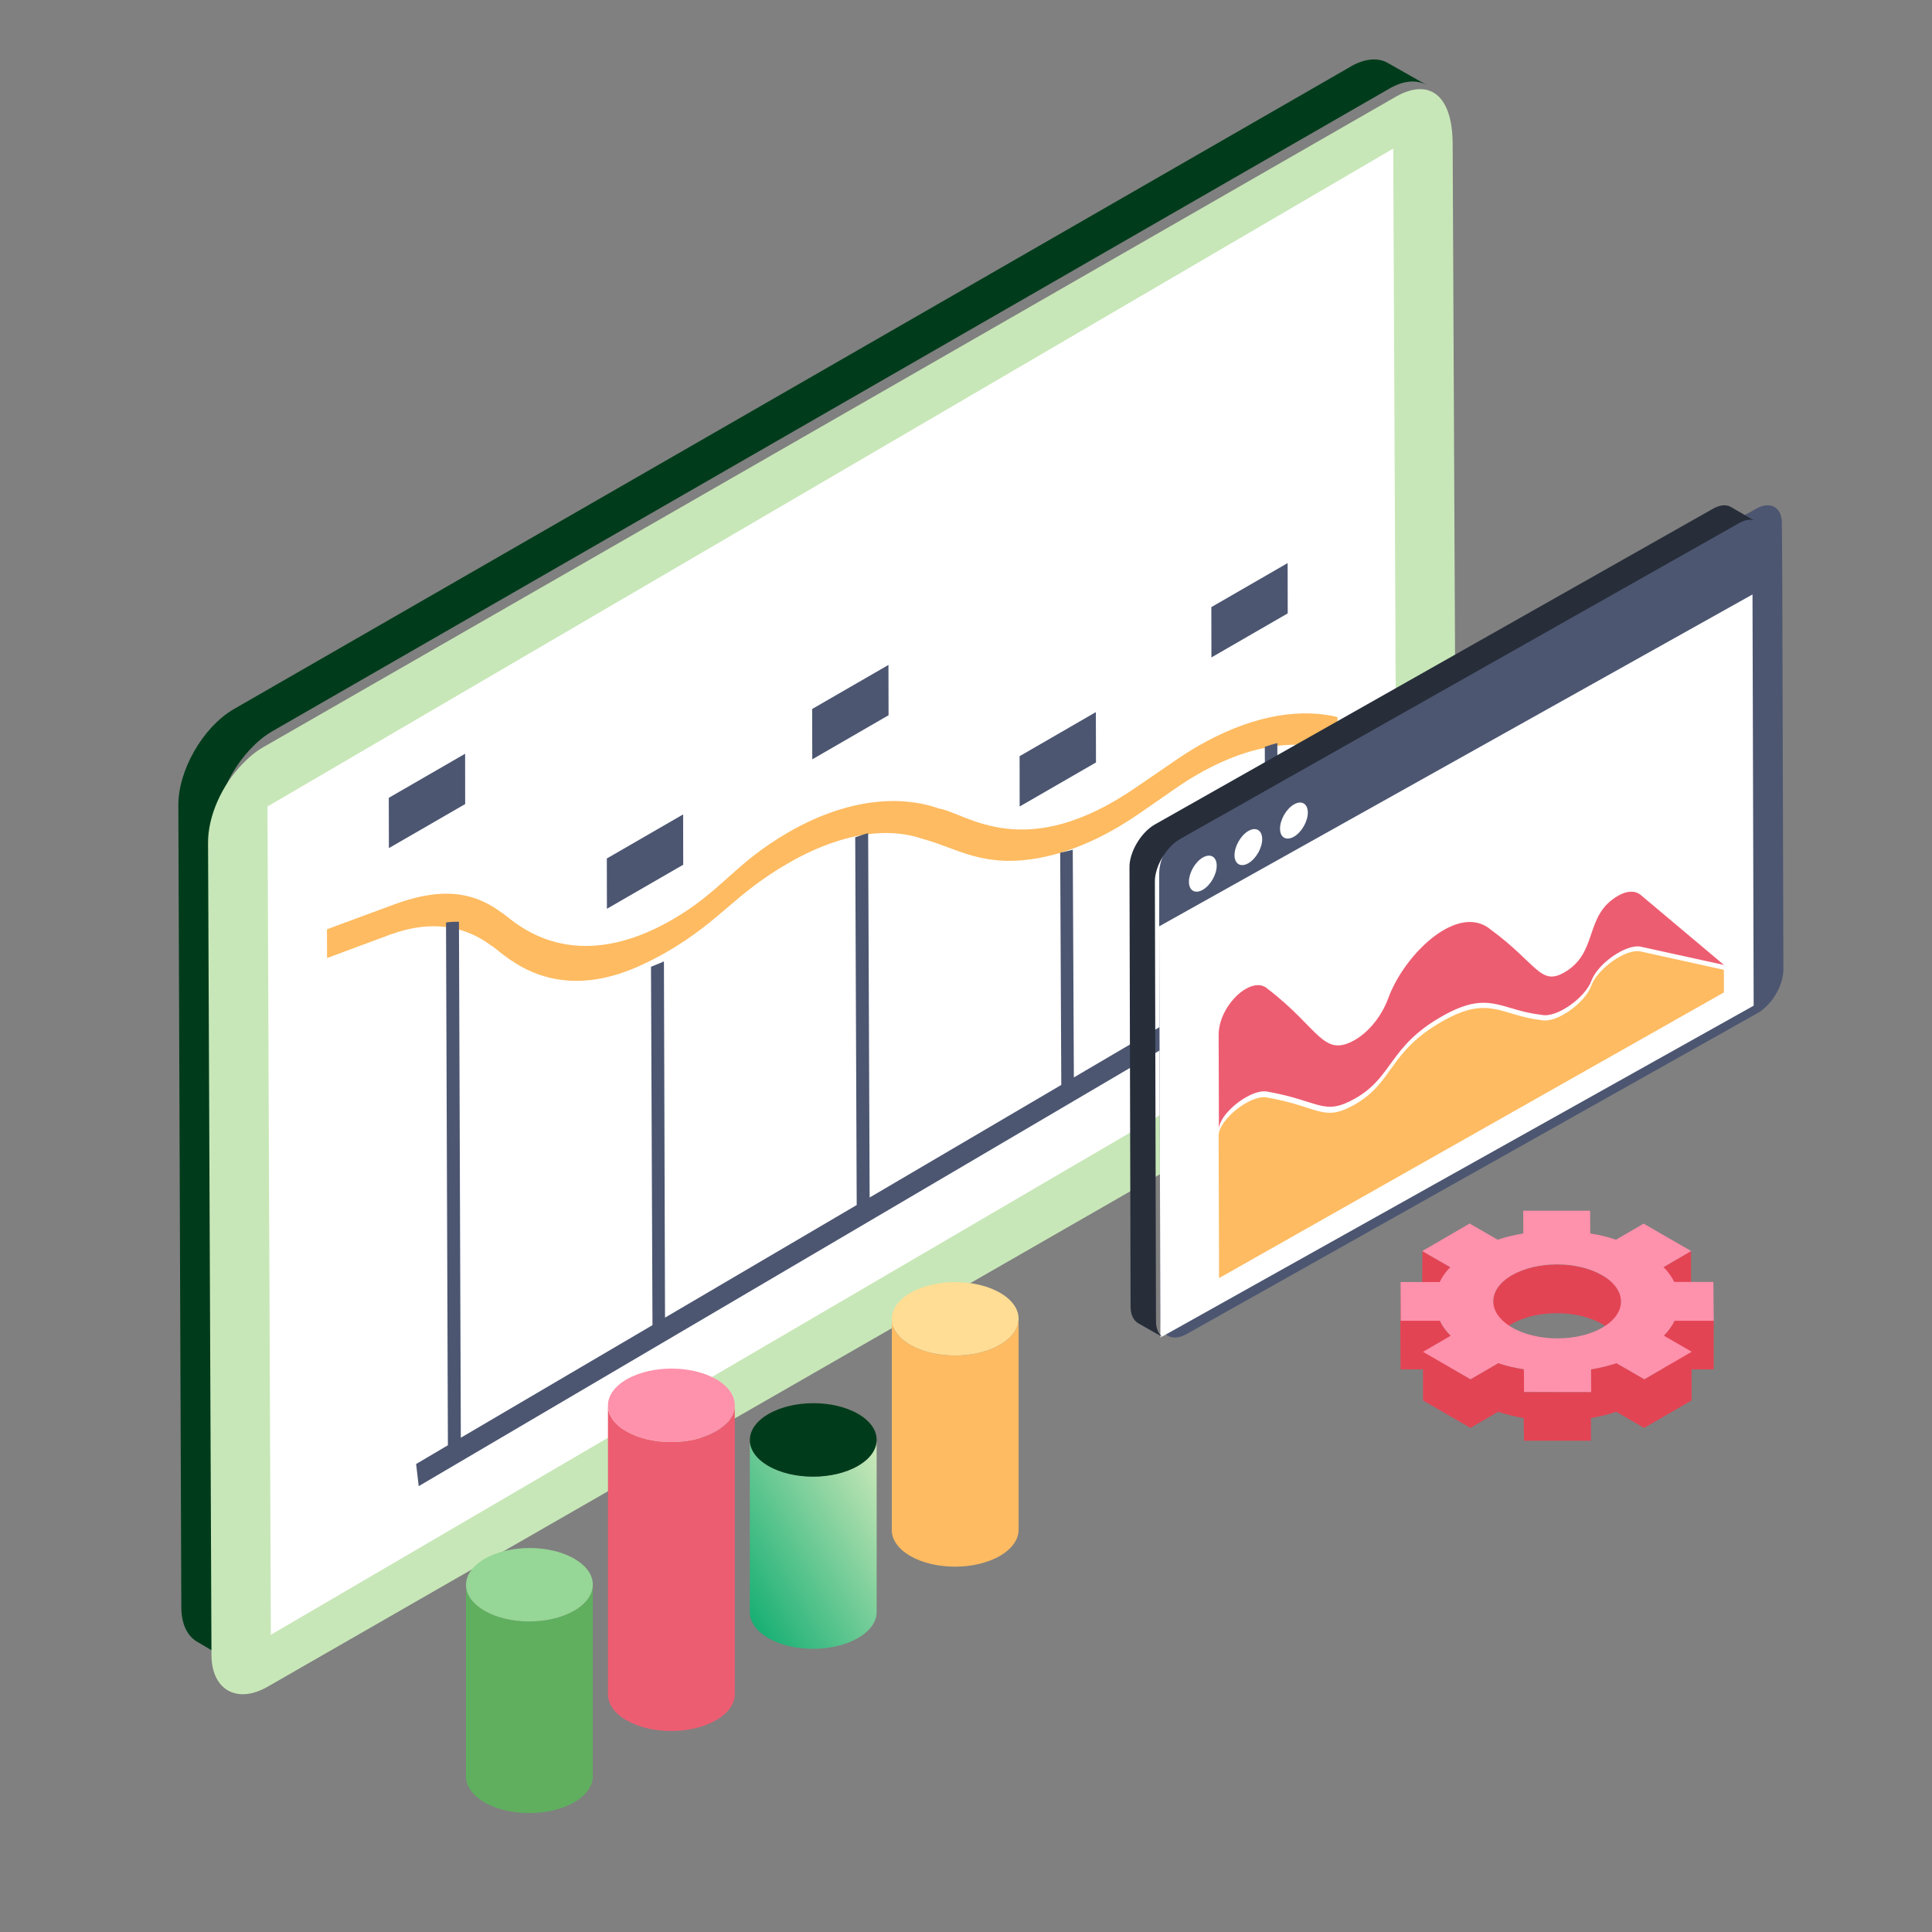 <svg width="65" height="65" viewBox="0 0 65 65" fill="none" xmlns="http://www.w3.org/2000/svg">
<rect x="0" y="0" width="65" height="65" fill="#808080" stroke="none"/>
<path d="M6 27.081L6.1 54.068C6.1 54.654 6.313 55.066 6.663 55.252L7.927 56C7.589 55.813 7.402 55.402 7.377 54.816L7.264 27.829C7.264 26.67 8.115 25.224 9.141 24.614L46.673 3.022C47.199 2.698 47.65 2.672 48 2.86L46.724 2.137C46.386 1.925 45.91 1.95 45.384 2.274L7.852 23.866C6.814 24.477 6 25.922 6 27.081Z" fill="#003C1B"/>
<path d="M7 28.378L7.115 55.674C7.115 56.859 7.978 57.339 9.007 56.746L47.095 34.871C48.149 34.278 49 32.816 49 32.135L48.873 4.863C48.873 3.124 48.035 2.644 46.968 3.25L8.88 25.125C8.626 25.264 8.372 25.478 8.156 25.704C7.47 26.411 6.988 27.457 7 28.378Z" fill="#C8E7B8"/>
<path d="M9 27.133L46.873 5L47 32.857L9.113 55L9 27.133Z" fill="white"/>
<path d="M11 31.265L11.003 32.233L13.164 31.43C13.521 31.305 13.839 31.227 14.146 31.19C14.294 31.172 14.439 31.163 14.582 31.163C15.314 31.162 15.967 31.394 16.509 31.802C16.841 31.958 18.288 33.715 21.096 32.67C21.221 32.624 21.346 32.573 21.473 32.517C21.826 32.357 22.122 32.206 22.417 32.036C24.256 30.974 24.681 30.102 26.516 29.043C27.026 28.748 27.534 28.514 28.03 28.345C28.176 28.295 28.322 28.251 28.466 28.212C29.398 27.964 30.28 27.958 31.056 28.228C32.193 28.527 33.063 29.222 34.988 28.86C35.129 28.833 35.271 28.801 35.414 28.764C36.453 28.496 37.452 27.978 38.337 27.366C39.372 26.658 39.697 26.396 40.291 26.054C40.843 25.735 41.391 25.491 41.924 25.323C42.067 25.278 42.209 25.239 42.35 25.205C43.082 25.03 43.779 25.007 44.414 25.147L45 25.276L44.997 24.127L44.888 24.099C43.537 23.809 41.938 24.16 40.312 25.098C39.74 25.428 39.477 25.639 38.255 26.467C34.455 29.105 32.508 27.343 31.589 27.202C30.146 26.694 28.344 26.952 26.533 27.997C24.703 29.053 24.285 29.979 22.615 30.942C19.01 33.022 17.115 30.79 16.863 30.697C15.716 29.834 14.522 29.979 13.31 30.411L11 31.265Z" fill="#FEBB61"/>
<path d="M14 49.255L14.087 50L42.863 33.079L42.814 32.675L43 32.561L42.975 25C42.826 25.038 42.689 25.076 42.553 25.126L42.578 32.46L36.129 36.249L36.092 28.587C35.955 28.624 35.806 28.663 35.669 28.687L35.706 36.501L29.258 40.289L29.208 28.031C29.059 28.069 28.922 28.119 28.773 28.17L28.823 40.542L22.374 44.33L22.337 32.35C22.312 32.35 22.288 32.362 22.275 32.375C22.151 32.425 22.027 32.476 21.902 32.526L21.952 44.583L15.504 48.371L15.441 31.011C15.305 31.011 15.155 31.011 15.006 31.037L15.069 48.624L14 49.255Z" fill="#4C5671"/>
<path d="M39 29.38V30.969L39.038 44.389C39.038 44.944 39.443 45.153 39.924 44.882L59.127 34.087C59.608 33.816 60 33.163 60 32.608L59.962 19.188L59.949 17.599C59.949 17.056 59.557 16.847 59.076 17.119L39.873 27.901C39.392 28.172 39 28.837 39 29.38Z" fill="#4C5671"/>
<path d="M39 31.165L39.041 45L59 33.835L58.961 20L39 31.165Z" fill="white"/>
<path d="M38 29.194L38.037 43.969C38.037 44.235 38.136 44.417 38.285 44.514L39.139 45C38.991 44.915 38.892 44.72 38.892 44.454L38.855 29.679C38.842 29.158 39.239 28.49 39.709 28.224L58.492 17.61C58.678 17.5 58.851 17.464 59 17.5L58.245 17.064C58.096 16.966 57.873 16.979 57.638 17.112L38.855 27.738C38.384 28.005 37.988 28.673 38 29.194Z" fill="#272E3A"/>
<path d="M41.923 33.264C41.454 33.527 40.998 34.184 41 34.815L41.009 38C41.008 37.65 41.464 37.172 41.933 36.909C42.197 36.761 42.465 36.681 42.659 36.73C44.398 37.039 44.529 37.554 45.575 36.967C46.887 36.23 46.709 35.206 48.542 34.177C50.114 33.294 50.48 33.988 51.863 34.143C52.376 34.262 53.34 33.555 53.54 32.998C53.745 32.428 54.712 31.741 55.209 31.852L58 32.464L55.204 30.113C55.006 29.947 54.73 29.974 54.456 30.127C53.267 30.795 53.803 32.057 52.61 32.727C51.825 33.168 51.698 32.412 50.164 31.283C49.071 30.35 47.261 32.073 46.705 33.587C46.469 34.227 46.021 34.742 45.569 34.996C44.507 35.592 44.377 34.589 42.649 33.269C42.456 33.092 42.188 33.115 41.923 33.264Z" fill="#ED5D71"/>
<path d="M41.924 37.109C41.455 37.375 40.999 37.856 41 38.209L41.014 43L58 33.389L57.998 32.629L55.205 32.013C54.693 31.897 53.735 32.61 53.536 33.167C53.331 33.742 52.36 34.438 51.859 34.321C50.493 34.167 50.112 33.464 48.536 34.355C46.703 35.393 46.898 36.414 45.568 37.167C44.519 37.761 44.394 37.24 42.65 36.928C42.457 36.879 42.188 36.96 41.924 37.109Z" fill="#FEBB61"/>
<path d="M40.464 28.852C40.207 29.001 39.999 29.369 40 29.667C40.001 29.965 40.21 30.085 40.467 29.936C40.728 29.784 40.936 29.42 40.935 29.122C40.934 28.824 40.725 28.7 40.464 28.852ZM41.998 27.958C41.742 28.107 41.534 28.475 41.534 28.773C41.535 29.071 41.745 29.191 42.002 29.041C42.258 28.892 42.466 28.529 42.465 28.23C42.465 27.932 42.255 27.808 41.998 27.958ZM43.533 27.064C43.272 27.215 43.064 27.583 43.065 27.881C43.066 28.179 43.275 28.299 43.536 28.148C43.793 27.998 44.001 27.634 44 27.336C43.999 27.038 43.79 26.914 43.533 27.064Z" fill="white"/>
<path d="M48.789 44.272L47.845 43.729L47.855 42.09L48.789 42.633V44.272Z" fill="#E34454"/>
<path d="M56.893 43.729L55.957 44.272L55.968 42.633L56.893 42.09V43.729Z" fill="#E34454"/>
<path d="M50.239 45.417V43.779C50.239 43.467 50.45 43.145 50.862 42.904C50.982 42.834 51.103 42.784 51.244 42.733C52.068 42.432 53.174 42.492 53.898 42.904C54.33 43.145 54.541 43.467 54.541 43.789L54.531 45.427C54.531 45.106 54.32 44.784 53.898 44.543C53.053 44.06 51.696 44.06 50.862 44.543C50.44 44.784 50.239 45.106 50.239 45.417Z" fill="#E34454"/>
<path d="M57.656 44.432V46.071H56.912V47.116L55.314 48.041L54.379 47.498C54.108 47.588 53.826 47.659 53.525 47.709V48.473H51.273L51.263 47.709C50.961 47.659 50.67 47.588 50.398 47.498L49.473 48.041L47.875 47.116V46.071H47.121L47.111 44.774L47.121 43.135L47.131 44.432H48.448C48.518 44.613 48.649 44.784 48.81 44.944L48.8 46.01L49.473 46.402L50.408 45.859C50.67 45.95 50.961 46.02 51.273 46.071V46.834H53.525V46.071C53.826 46.02 54.118 45.95 54.379 45.859L55.324 46.402L55.977 46.02V44.935C56.128 44.784 56.249 44.613 56.339 44.432H57.656Z" fill="#E34454"/>
<path d="M56.916 45.478L55.978 44.937C56.131 44.781 56.252 44.614 56.34 44.436L57.658 44.436L57.645 43.128L56.327 43.128C56.242 42.954 56.126 42.784 55.966 42.632L56.897 42.09L55.298 41.168L54.368 41.709C54.098 41.613 53.803 41.546 53.503 41.498L53.498 40.734L51.246 40.734L51.251 41.498C50.944 41.55 50.65 41.616 50.388 41.709L49.445 41.164L47.85 42.091L48.794 42.635C48.635 42.787 48.521 42.958 48.438 43.132L47.121 43.132L47.128 44.436L48.446 44.436C48.524 44.614 48.646 44.781 48.807 44.94L47.876 45.481L49.474 46.404L50.405 45.863C50.675 45.952 50.962 46.022 51.27 46.067L51.274 46.83L53.533 46.834L53.528 46.071C53.829 46.022 54.116 45.952 54.384 45.863L55.321 46.404L56.916 45.478ZM50.872 44.662C50.031 44.177 50.027 43.391 50.862 42.906C51.704 42.417 53.06 42.417 53.901 42.902C54.742 43.388 54.752 44.177 53.911 44.666C53.075 45.151 51.713 45.148 50.872 44.662Z" fill="#FE91AB"/>
<path d="M30.003 44.377V51.479C30.003 51.794 30.21 52.107 30.622 52.347C31.453 52.83 32.804 52.83 33.64 52.347C34.06 52.104 34.27 51.785 34.27 51.467V44.365C34.27 44.684 34.06 45.002 33.64 45.245C32.804 45.728 31.453 45.728 30.622 45.245C30.21 45.005 30.003 44.692 30.003 44.377Z" fill="#FEBB61"/>
<path d="M30.632 43.497C31.468 43.015 32.819 43.015 33.65 43.497C34.48 43.98 34.476 44.762 33.64 45.245C32.804 45.727 31.453 45.727 30.622 45.245C29.792 44.762 29.797 43.98 30.632 43.497Z" fill="#FFDD94"/>
<path d="M15.678 53.323V59.77C15.679 60.084 15.886 60.398 16.298 60.638C17.129 61.12 18.48 61.12 19.316 60.638C19.736 60.395 19.946 60.076 19.945 59.758V53.31C19.946 53.629 19.736 53.948 19.316 54.191C18.48 54.673 17.129 54.673 16.298 54.19C15.886 53.951 15.679 53.637 15.678 53.323Z" fill="#5FAF5F"/>
<path d="M16.308 52.443C17.144 51.96 18.495 51.96 19.325 52.443C20.156 52.926 20.151 53.708 19.316 54.191C18.48 54.673 17.129 54.673 16.298 54.191C15.468 53.708 15.472 52.926 16.308 52.443Z" fill="#96D696"/>
<path d="M20.454 47.287V57.007C20.455 57.321 20.661 57.635 21.074 57.875C21.904 58.358 23.255 58.358 24.091 57.875C24.512 57.632 24.722 57.313 24.721 56.995V47.275C24.722 47.593 24.512 47.912 24.091 48.155C23.255 48.637 21.904 48.637 21.074 48.155C20.661 47.915 20.455 47.601 20.454 47.287Z" fill="#ED5D71"/>
<path d="M21.084 46.407C21.919 45.924 23.27 45.924 24.101 46.407C24.931 46.889 24.927 47.672 24.091 48.155C23.255 48.637 21.904 48.637 21.074 48.155C20.243 47.672 20.248 46.889 21.084 46.407Z" fill="#FE91AB"/>
<path d="M25.227 48.45V54.243C25.228 54.557 25.435 54.871 25.847 55.111C26.677 55.593 28.029 55.593 28.864 55.111C29.285 54.868 29.495 54.549 29.494 54.231V48.438C29.495 48.756 29.285 49.075 28.864 49.318C28.029 49.8 26.677 49.8 25.847 49.318C25.435 49.078 25.228 48.764 25.227 48.45Z" fill="url(#paint0_linear_2415_24598)"/>
<path d="M25.857 47.571C26.693 47.088 28.044 47.088 28.874 47.571C29.705 48.053 29.7 48.836 28.864 49.318C28.029 49.801 26.677 49.801 25.847 49.318C25.017 48.836 25.021 48.053 25.857 47.571Z" fill="#003C1B"/>
<path d="M40.754 20.426L40.757 22.119L43.324 20.636L43.321 18.944L40.754 20.426Z" fill="#4C5671"/>
<path d="M34.303 25.441L34.305 27.134L36.873 25.652L36.869 23.958L34.303 25.441Z" fill="#4C5671"/>
<path d="M27.324 23.853L27.328 25.547L29.895 24.063L29.891 22.371L27.324 23.853Z" fill="#4C5671"/>
<path d="M20.416 28.883L20.419 30.575L22.986 29.093L22.983 27.4L20.416 28.883Z" fill="#4C5671"/>
<path d="M13.08 26.842L13.084 28.534L15.65 27.052L15.648 25.359L13.08 26.842Z" fill="#4C5671"/>
<defs>
<linearGradient id="paint0_linear_2415_24598" x1="29.316" y1="48.703" x2="23.014" y2="52.438" gradientUnits="userSpaceOnUse">
<stop stop-color="#C8E7B8"/>
<stop offset="1" stop-color="#00A86B"/>
</linearGradient>
</defs>
</svg>
